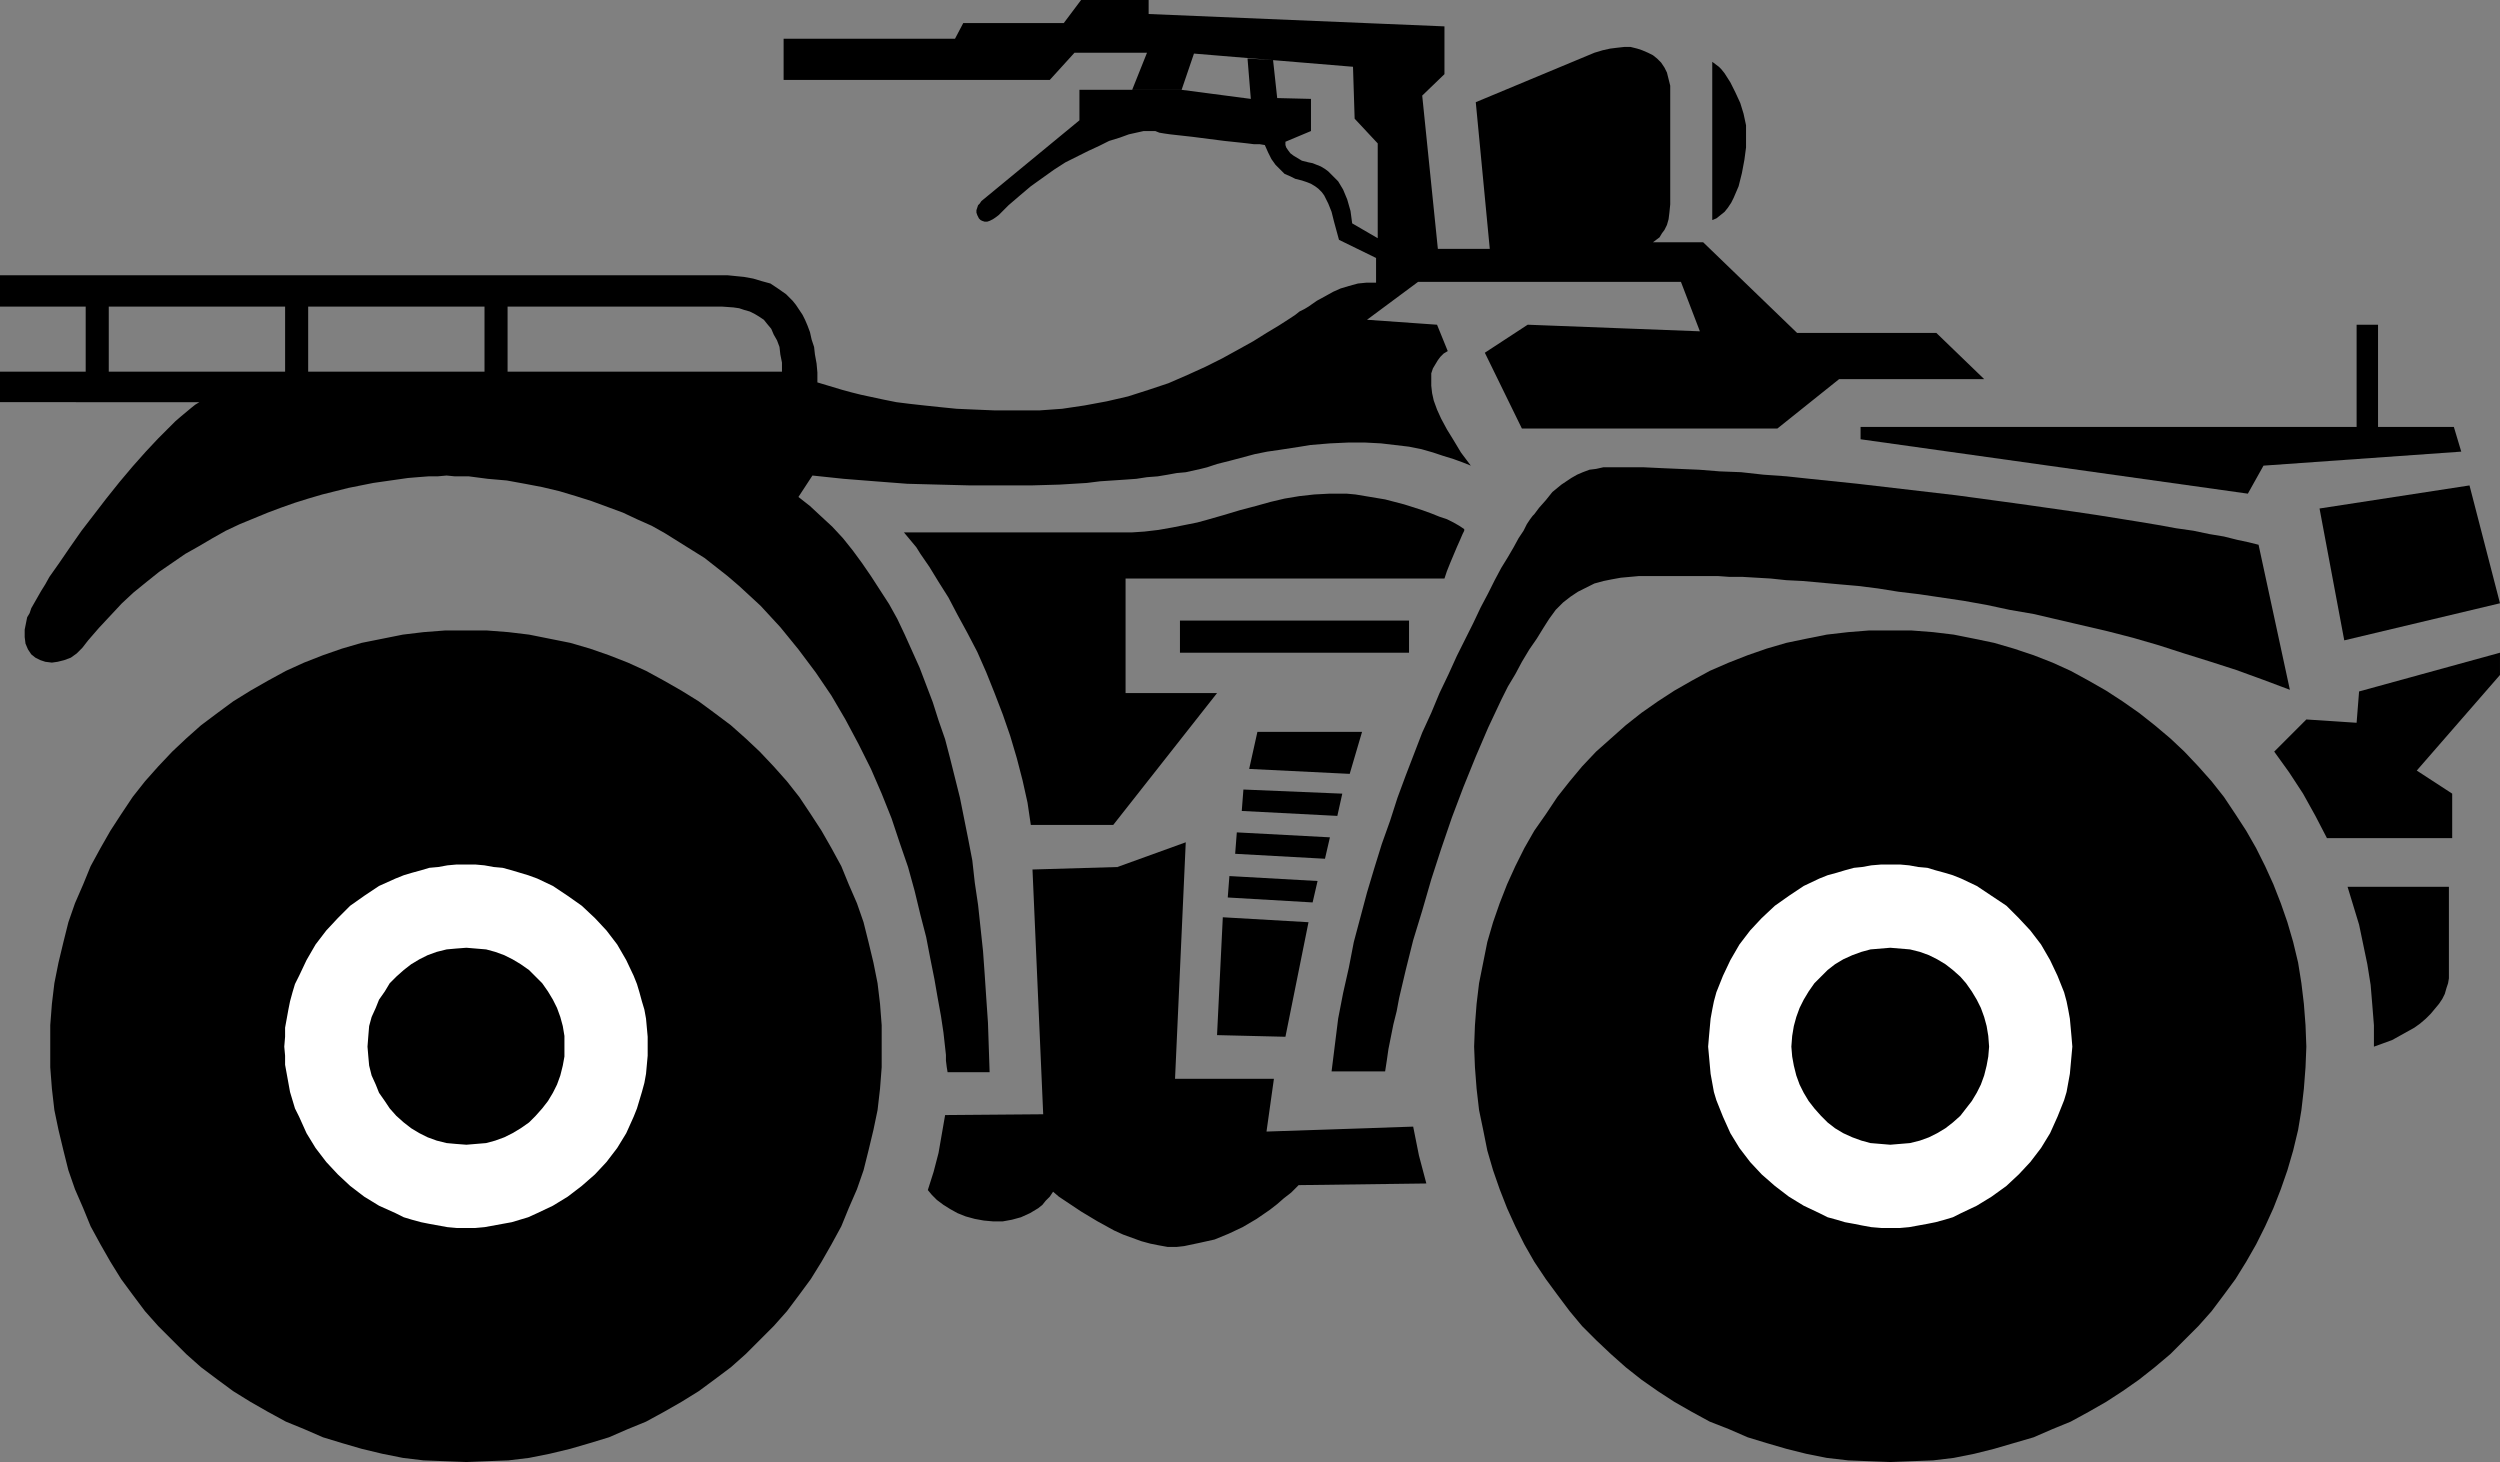 <?xml version="1.0" encoding="UTF-8" standalone="no"?>
<svg
   version="1.0"
   width="129.724mm"
   height="75.864mm"
   id="svg21"
   sodipodi:docname="ATV 1.wmf"
   xmlns:inkscape="http://www.inkscape.org/namespaces/inkscape"
   xmlns:sodipodi="http://sodipodi.sourceforge.net/DTD/sodipodi-0.dtd"
   xmlns="http://www.w3.org/2000/svg"
   xmlns:svg="http://www.w3.org/2000/svg">
  <rect width="100%" height="100%" fill="#808080" stroke="none"/>
  <sodipodi:namedview
     id="namedview21"
     pagecolor="#ffffff"
     bordercolor="#000000"
     borderopacity="0.25"
     inkscape:showpageshadow="2"
     inkscape:pageopacity="0.0"
     inkscape:pagecheckerboard="0"
     inkscape:deskcolor="#d1d1d1"
     inkscape:document-units="mm" />
  <defs
     id="defs1">
    <pattern
       id="WMFhbasepattern"
       patternUnits="userSpaceOnUse"
       width="6"
       height="6"
       x="0"
       y="0" />
  </defs>
  <path
     style="fill:#000000;fill-opacity:1;fill-rule:evenodd;stroke:none"
     d="m 91.465,286.729 4.04,-0.162 4.202,-0.162 4.04,-0.485 4.04,-0.808 4.04,-0.97 3.878,-1.131 3.717,-1.131 3.717,-1.616 3.555,-1.455 3.555,-1.94 3.394,-1.94 3.394,-2.101 3.07,-2.263 3.232,-2.424 2.909,-2.586 2.747,-2.748 2.747,-2.748 2.586,-2.909 2.424,-3.233 2.262,-3.071 2.101,-3.394 1.939,-3.394 1.939,-3.556 1.454,-3.556 1.616,-3.717 1.293,-3.717 0.97,-3.879 0.97,-4.041 0.808,-3.879 0.485,-4.202 0.323,-4.202 v -4.041 -4.202 l -0.323,-4.202 -0.485,-4.041 -0.808,-4.041 -0.97,-4.041 -0.97,-3.879 -1.293,-3.717 -1.616,-3.717 -1.454,-3.556 -1.939,-3.556 -1.939,-3.394 -2.101,-3.233 -2.262,-3.394 -2.424,-3.071 -2.586,-2.909 -2.747,-2.909 -2.747,-2.586 -2.909,-2.586 -3.232,-2.424 -3.07,-2.263 -3.394,-2.101 -3.394,-1.94 -3.555,-1.94 -3.555,-1.616 -3.717,-1.455 -3.717,-1.293 -3.878,-1.131 -4.04,-0.808 -4.04,-0.808 -4.04,-0.485 -4.202,-0.323 h -4.04 -4.202 l -4.202,0.323 -4.04,0.485 -4.04,0.808 -4.04,0.808 -3.878,1.131 -3.717,1.293 -3.717,1.455 -3.555,1.616 -3.555,1.94 -3.394,1.94 -3.394,2.101 -3.07,2.263 -3.232,2.424 -2.909,2.586 -2.747,2.586 -2.747,2.909 -2.586,2.909 -2.424,3.071 -2.262,3.394 -2.101,3.233 -1.939,3.394 -1.939,3.556 -1.454,3.556 -1.616,3.717 -1.293,3.717 -0.97,3.879 -0.97,4.041 -0.808,4.041 -0.485,4.041 -0.323,4.202 v 4.202 4.041 l 0.323,4.202 0.485,4.202 0.808,3.879 0.97,4.041 0.97,3.879 1.293,3.717 1.616,3.717 1.454,3.556 1.939,3.556 1.939,3.394 2.101,3.394 2.262,3.071 2.424,3.233 2.586,2.909 2.747,2.748 2.747,2.748 2.909,2.586 3.232,2.424 3.07,2.263 3.394,2.101 3.394,1.94 3.555,1.94 3.555,1.455 3.717,1.616 3.717,1.131 3.878,1.131 4.04,0.97 4.04,0.808 4.04,0.485 4.202,0.162 z"
     id="path1" />
  <path
     style="fill:#ffffff;fill-opacity:1;fill-rule:evenodd;stroke:none"
     d="m 91.465,240.827 h 1.778 l 1.778,-0.162 1.778,-0.323 1.778,-0.323 1.778,-0.323 1.616,-0.485 1.616,-0.485 1.778,-0.808 3.07,-1.455 2.909,-1.778 2.747,-2.101 2.586,-2.263 2.262,-2.424 2.101,-2.748 1.778,-2.909 1.454,-3.233 0.646,-1.616 0.485,-1.616 0.485,-1.616 0.485,-1.778 0.323,-1.778 0.162,-1.778 0.162,-1.778 v -1.778 -1.94 l -0.162,-1.778 -0.162,-1.778 -0.323,-1.778 -0.485,-1.616 -0.485,-1.778 -0.485,-1.616 -0.646,-1.616 -1.454,-3.071 -1.778,-3.071 -2.101,-2.748 -2.262,-2.424 -2.586,-2.424 -2.747,-1.94 -2.909,-1.94 -3.07,-1.455 -1.778,-0.647 -1.616,-0.485 -1.616,-0.485 -1.778,-0.485 -1.778,-0.162 -1.778,-0.323 -1.778,-0.162 h -1.778 -1.939 l -1.778,0.162 -1.778,0.323 -1.778,0.162 -1.616,0.485 -1.778,0.485 -1.616,0.485 -1.616,0.647 -3.232,1.455 -2.909,1.94 -2.747,1.94 -2.424,2.424 -2.262,2.424 -2.101,2.748 -1.778,3.071 -1.454,3.071 -0.808,1.616 -0.485,1.616 -0.485,1.778 -0.323,1.616 -0.323,1.778 -0.323,1.778 v 1.778 l -0.162,1.94 0.162,1.778 v 1.778 l 0.323,1.778 0.323,1.778 0.323,1.778 0.485,1.616 0.485,1.616 0.808,1.616 1.454,3.233 1.778,2.909 2.101,2.748 2.262,2.424 2.424,2.263 2.747,2.101 2.909,1.778 3.232,1.455 1.616,0.808 1.616,0.485 1.778,0.485 1.616,0.323 1.778,0.323 1.778,0.323 1.778,0.162 z"
     id="path2" />
  <path
     style="fill:#000000;fill-opacity:1;fill-rule:evenodd;stroke:none"
     d="m 91.465,224.502 1.939,-0.162 1.939,-0.162 1.778,-0.485 1.778,-0.647 1.616,-0.808 1.616,-0.97 1.616,-1.131 1.293,-1.293 1.293,-1.455 1.131,-1.455 0.97,-1.616 0.808,-1.616 0.646,-1.778 0.485,-1.94 0.323,-1.778 v -1.94 -2.101 l -0.323,-1.94 -0.485,-1.778 -0.646,-1.778 -0.808,-1.616 -0.97,-1.616 -1.131,-1.616 -1.293,-1.293 -1.293,-1.293 -1.616,-1.131 -1.616,-0.97 -1.616,-0.808 -1.778,-0.647 -1.778,-0.485 -1.939,-0.162 -1.939,-0.162 -2.101,0.162 -1.778,0.162 -1.939,0.485 -1.778,0.647 -1.616,0.808 -1.616,0.97 -1.454,1.131 -1.454,1.293 -1.293,1.293 -0.97,1.616 -1.131,1.616 -0.646,1.616 -0.808,1.778 -0.485,1.778 -0.162,1.94 -0.162,2.101 0.162,1.94 0.162,1.778 0.485,1.94 0.808,1.778 0.646,1.616 1.131,1.616 0.97,1.455 1.293,1.455 1.454,1.293 1.454,1.131 1.616,0.97 1.616,0.808 1.778,0.647 1.939,0.485 1.778,0.162 z"
     id="path3" />
  <path
     style="fill:#000000;fill-opacity:1;fill-rule:evenodd;stroke:none"
     d="m 370.71,286.729 4.202,-0.162 4.202,-0.162 4.04,-0.485 4.04,-0.808 3.878,-0.97 3.878,-1.131 3.878,-1.131 3.717,-1.616 3.555,-1.455 3.555,-1.94 3.394,-1.94 3.232,-2.101 3.232,-2.263 3.07,-2.424 3.07,-2.586 2.747,-2.748 2.747,-2.748 2.586,-2.909 2.424,-3.233 2.262,-3.071 2.101,-3.394 1.939,-3.394 1.778,-3.556 1.616,-3.556 1.454,-3.717 1.293,-3.717 1.131,-3.879 0.97,-4.041 0.646,-3.879 0.485,-4.202 0.323,-4.202 0.162,-4.041 -0.162,-4.202 -0.323,-4.202 -0.485,-4.041 -0.646,-4.041 -0.97,-4.041 -1.131,-3.879 -1.293,-3.717 -1.454,-3.717 -1.616,-3.556 -1.778,-3.556 -1.939,-3.394 -2.101,-3.233 -2.262,-3.394 -2.424,-3.071 -2.586,-2.909 -2.747,-2.909 -2.747,-2.586 -3.07,-2.586 -3.07,-2.424 -3.232,-2.263 -3.232,-2.101 -3.394,-1.94 -3.555,-1.94 -3.555,-1.616 -3.717,-1.455 -3.878,-1.293 -3.878,-1.131 -3.878,-0.808 -4.04,-0.808 -4.04,-0.485 -4.202,-0.323 h -4.202 -4.202 l -4.04,0.323 -4.202,0.485 -4.04,0.808 -3.878,0.808 -3.878,1.131 -3.717,1.293 -3.717,1.455 -3.717,1.616 -3.555,1.94 -3.394,1.94 -3.232,2.101 -3.232,2.263 -3.07,2.424 -2.909,2.586 -2.909,2.586 -2.747,2.909 -2.424,2.909 -2.424,3.071 -2.262,3.394 -2.262,3.233 -1.939,3.394 -1.778,3.556 -1.616,3.556 -1.454,3.717 -1.293,3.717 -1.131,3.879 -0.808,4.041 -0.808,4.041 -0.485,4.041 -0.323,4.202 -0.162,4.202 0.162,4.041 0.323,4.202 0.485,4.202 0.808,3.879 0.808,4.041 1.131,3.879 1.293,3.717 1.454,3.717 1.616,3.556 1.778,3.556 1.939,3.394 2.262,3.394 2.262,3.071 2.424,3.233 2.424,2.909 2.747,2.748 2.909,2.748 2.909,2.586 3.07,2.424 3.232,2.263 3.232,2.101 3.394,1.94 3.555,1.94 3.717,1.455 3.717,1.616 3.717,1.131 3.878,1.131 3.878,0.97 4.04,0.808 4.202,0.485 4.04,0.162 z"
     id="path4" />
  <path
     style="fill:#ffffff;fill-opacity:1;fill-rule:evenodd;stroke:none"
     d="m 370.71,240.827 h 1.939 l 1.778,-0.162 1.778,-0.323 1.778,-0.323 1.616,-0.323 1.778,-0.485 1.616,-0.485 1.616,-0.808 3.07,-1.455 2.909,-1.778 2.909,-2.101 2.424,-2.263 2.262,-2.424 2.101,-2.748 1.778,-2.909 1.454,-3.233 0.646,-1.616 0.646,-1.616 0.485,-1.616 0.323,-1.778 0.323,-1.778 0.162,-1.778 0.162,-1.778 0.162,-1.778 -0.162,-1.94 -0.162,-1.778 -0.162,-1.778 -0.323,-1.778 -0.323,-1.616 -0.485,-1.778 -0.646,-1.616 -0.646,-1.616 -1.454,-3.071 -1.778,-3.071 -2.101,-2.748 -2.262,-2.424 -2.424,-2.424 -2.909,-1.94 -2.909,-1.94 -3.07,-1.455 -1.616,-0.647 -1.616,-0.485 -1.778,-0.485 -1.616,-0.485 -1.778,-0.162 -1.778,-0.323 -1.778,-0.162 h -1.939 -1.778 l -1.939,0.162 -1.778,0.323 -1.616,0.162 -1.778,0.485 -1.616,0.485 -1.778,0.485 -1.616,0.647 -3.07,1.455 -2.909,1.94 -2.747,1.94 -2.586,2.424 -2.262,2.424 -2.101,2.748 -1.778,3.071 -1.454,3.071 -0.646,1.616 -0.646,1.616 -0.485,1.778 -0.323,1.616 -0.323,1.778 -0.162,1.778 -0.162,1.778 -0.162,1.94 0.162,1.778 0.162,1.778 0.162,1.778 0.323,1.778 0.323,1.778 0.485,1.616 0.646,1.616 0.646,1.616 1.454,3.233 1.778,2.909 2.101,2.748 2.262,2.424 2.586,2.263 2.747,2.101 2.909,1.778 3.07,1.455 1.616,0.808 1.778,0.485 1.616,0.485 1.778,0.323 1.616,0.323 1.778,0.323 1.939,0.162 z"
     id="path5" />
  <path
     style="fill:#000000;fill-opacity:1;fill-rule:evenodd;stroke:none"
     d="m 370.71,224.502 1.939,-0.162 1.939,-0.162 1.939,-0.485 1.778,-0.647 1.616,-0.808 1.616,-0.97 1.454,-1.131 1.454,-1.293 1.131,-1.455 1.131,-1.455 0.97,-1.616 0.808,-1.616 0.646,-1.778 0.485,-1.94 0.323,-1.778 0.162,-1.94 -0.162,-2.101 -0.323,-1.94 -0.485,-1.778 -0.646,-1.778 -0.808,-1.616 -0.97,-1.616 -1.131,-1.616 -1.131,-1.293 -1.454,-1.293 -1.454,-1.131 -1.616,-0.97 -1.616,-0.808 -1.778,-0.647 -1.939,-0.485 -1.939,-0.162 -1.939,-0.162 -1.939,0.162 -1.939,0.162 -1.778,0.485 -1.778,0.647 -1.778,0.808 -1.616,0.97 -1.454,1.131 -1.293,1.293 -1.293,1.293 -1.131,1.616 -0.97,1.616 -0.808,1.616 -0.646,1.778 -0.485,1.778 -0.323,1.94 -0.162,2.101 0.162,1.94 0.323,1.778 0.485,1.94 0.646,1.778 0.808,1.616 0.97,1.616 1.131,1.455 1.293,1.455 1.293,1.293 1.454,1.131 1.616,0.97 1.778,0.808 1.778,0.647 1.778,0.485 1.939,0.162 z"
     id="path6" />
  <path
     style="fill:#000000;fill-opacity:1;fill-rule:evenodd;stroke:none"
     d="m 185.355,218.684 -0.646,3.717 -0.646,3.717 -0.97,3.717 -1.131,3.556 0.808,0.97 0.97,0.97 1.293,0.97 1.293,0.808 1.454,0.808 1.616,0.647 1.778,0.485 1.778,0.323 1.778,0.162 h 1.939 l 1.778,-0.323 1.778,-0.485 1.778,-0.808 1.616,-0.97 0.808,-0.647 0.646,-0.808 0.808,-0.808 0.646,-0.97 1.131,0.97 1.454,0.97 2.909,1.94 3.232,1.94 3.232,1.778 1.778,0.808 1.778,0.647 1.778,0.647 1.778,0.485 1.616,0.323 1.778,0.323 h 1.778 l 1.454,-0.162 3.07,-0.647 2.909,-0.647 2.747,-1.131 2.747,-1.293 2.747,-1.616 2.586,-1.778 1.454,-1.131 1.293,-1.131 1.454,-1.131 1.454,-1.455 25.048,-0.323 -1.454,-5.495 -1.131,-5.657 -28.765,0.97 1.454,-10.344 h -19.392 l 2.101,-46.387 -13.413,4.849 -16.645,0.485 2.101,48.004 z"
     id="path7" />
  <path
     style="fill:#000000;fill-opacity:1;fill-rule:evenodd;stroke:none"
     d="m 465.569,205.269 v -4.202 l -0.323,-4.041 -0.323,-3.879 -0.646,-4.041 -0.808,-3.879 -0.808,-3.879 -1.131,-3.717 -1.131,-3.717 h 19.877 v 16.971 0.97 l -0.162,0.97 -0.323,0.97 -0.323,1.131 -0.485,0.97 -0.646,0.97 -0.808,0.97 -0.808,0.97 -0.97,0.97 -1.131,0.97 -1.131,0.808 -1.454,0.808 -1.454,0.808 -1.454,0.808 -1.778,0.647 z"
     id="path8" />
  <path
     style="fill:#000000;fill-opacity:1;fill-rule:evenodd;stroke:none"
     d="m 446.015,147.405 2.909,4.041 2.747,4.202 2.424,4.364 2.262,4.364 h 24.563 v -8.728 l -6.949,-4.526 16.322,-18.749 v -4.364 l -27.634,7.597 -0.485,6.142 -9.858,-0.647 z"
     id="path9" />
  <path
     style="fill:#000000;fill-opacity:1;fill-rule:evenodd;stroke:none"
     d="m 454.903,99.725 4.848,25.861 30.542,-7.273 -5.979,-23.113 z"
     id="path10" />
  <path
     style="fill:#000000;fill-opacity:1;fill-rule:evenodd;stroke:none"
     d="m 364.892,83.724 v 2.424 l 75.952,10.668 3.07,-5.495 38.784,-2.748 -1.454,-4.849 H 466.377 V 63.682 h -4.202 v 20.042 z"
     id="path11" />
  <path
     style="fill:#000000;fill-opacity:1;fill-rule:evenodd;stroke:none"
     d="m 449.086,135.283 -6.141,-28.447 -1.939,-0.485 -2.262,-0.485 -2.586,-0.647 -2.909,-0.485 -3.07,-0.647 -3.394,-0.485 -3.555,-0.647 -3.878,-0.647 -4.04,-0.647 -4.04,-0.647 -4.363,-0.647 -4.525,-0.647 -4.525,-0.647 -4.686,-0.647 -9.534,-1.293 -9.696,-1.131 -9.696,-1.131 -9.373,-0.97 -4.525,-0.485 -4.525,-0.323 -4.363,-0.485 -4.202,-0.162 -4.04,-0.323 -3.878,-0.162 -3.717,-0.162 -3.394,-0.162 h -6.141 -1.616 l -1.454,0.323 -1.293,0.162 -1.293,0.485 -1.131,0.485 -1.131,0.647 -0.97,0.647 -0.97,0.647 -1.778,1.455 -1.293,1.616 -1.293,1.455 -0.485,0.647 -0.485,0.647 -0.323,0.323 -0.485,0.647 -0.646,0.97 -0.646,1.293 -0.97,1.455 -0.97,1.778 -1.131,1.94 -1.293,2.101 -1.293,2.424 -1.293,2.586 -1.454,2.748 -1.454,3.071 -1.616,3.233 -1.616,3.233 -1.616,3.556 -1.778,3.717 -1.616,3.879 -1.778,3.879 -1.616,4.202 -1.616,4.202 -1.616,4.364 -1.454,4.526 -1.616,4.526 -1.454,4.687 -1.454,4.849 -1.293,4.849 -1.293,4.849 -0.97,5.01 -1.131,5.01 -0.97,5.01 -0.646,5.172 -0.646,5.172 h 10.504 l 0.323,-2.101 0.323,-2.263 0.485,-2.424 0.485,-2.424 0.646,-2.586 0.485,-2.586 1.293,-5.495 1.454,-5.819 1.778,-5.819 1.778,-6.142 1.939,-5.98 2.101,-6.142 2.262,-5.98 2.424,-5.98 2.424,-5.657 2.586,-5.495 1.293,-2.586 1.454,-2.424 1.293,-2.424 1.454,-2.424 1.454,-2.101 1.293,-2.101 1.131,-1.778 1.293,-1.778 1.454,-1.455 1.454,-1.131 1.454,-0.97 1.616,-0.808 1.616,-0.808 1.778,-0.485 1.616,-0.323 1.778,-0.323 3.555,-0.323 h 3.717 3.717 2.424 1.778 1.778 2.101 l 2.262,0.162 h 2.586 l 2.747,0.162 2.747,0.162 3.07,0.323 3.232,0.162 3.555,0.323 3.555,0.323 3.717,0.323 3.878,0.485 4.04,0.647 4.04,0.485 4.363,0.647 4.363,0.647 4.525,0.808 4.525,0.97 4.686,0.808 4.848,1.131 4.848,1.131 4.848,1.131 5.01,1.293 5.01,1.455 5.01,1.616 5.171,1.616 5.01,1.616 5.333,1.94 z"
     id="path12" />
  <path
     style="fill:#000000;fill-opacity:1;fill-rule:evenodd;stroke:none"
     d="m 239.814,179.893 -1.131,23.113 13.413,0.323 4.525,-22.466 z"
     id="path13" />
  <path
     style="fill:#000000;fill-opacity:1;fill-rule:evenodd;stroke:none"
     d="m 240.784,176.014 16.645,0.97 0.97,-4.202 -17.291,-0.97 z"
     id="path14" />
  <path
     style="fill:#000000;fill-opacity:1;fill-rule:evenodd;stroke:none"
     d="m 242.238,167.447 17.614,0.97 0.97,-4.202 -18.261,-0.97 z"
     id="path15" />
  <path
     style="fill:#000000;fill-opacity:1;fill-rule:evenodd;stroke:none"
     d="m 243.531,159.043 18.746,0.97 0.97,-4.364 -19.392,-0.808 z"
     id="path16" />
  <path
     style="fill:#000000;fill-opacity:1;fill-rule:evenodd;stroke:none"
     d="m 244.985,150.8 19.715,0.97 2.424,-8.243 h -20.523 z"
     id="path17" />
  <path
     style="fill:#000000;fill-opacity:1;fill-rule:evenodd;stroke:none"
     d="m 231.411,121.706 v 6.304 h 44.925 v -6.304 z"
     id="path18" />
  <path
     style="fill:#000000;fill-opacity:1;fill-rule:evenodd;stroke:none"
     d="m 202.161,161.79 h 16.16 l 20.362,-25.861 h -17.938 v -22.466 h 62.539 l 0.485,-1.455 0.646,-1.616 1.293,-3.071 0.646,-1.455 0.485,-1.131 0.162,-0.323 0.162,-0.323 v -0.323 0 l -0.97,-0.647 -1.131,-0.647 -1.293,-0.647 -1.454,-0.485 -1.616,-0.647 -1.778,-0.647 -3.555,-1.131 -3.717,-0.97 -3.878,-0.647 -1.939,-0.323 -1.778,-0.162 h -1.616 -1.616 l -3.07,0.162 -2.909,0.323 -2.909,0.485 -2.747,0.647 -2.909,0.808 -3.07,0.808 -3.232,0.97 -3.394,0.97 -1.778,0.485 -1.616,0.323 -3.232,0.647 -2.747,0.485 -2.747,0.323 -2.424,0.162 h -2.262 -3.878 -38.622 l 0.808,0.97 0.808,0.97 0.808,0.97 0.808,1.293 1.778,2.586 1.778,2.909 1.939,3.071 1.778,3.394 1.939,3.556 1.939,3.717 1.778,4.041 1.616,4.041 1.616,4.202 1.454,4.202 1.293,4.364 1.131,4.364 0.97,4.364 z"
     id="path19" />
  <path
     style="fill:#000000;fill-opacity:1;fill-rule:evenodd;stroke:none"
     d="m 335.804,12.122 v 31.033 l 0.808,-0.323 0.808,-0.647 0.808,-0.647 0.646,-0.808 0.646,-0.97 0.485,-0.97 0.485,-1.131 0.485,-1.131 0.646,-2.586 0.485,-2.586 0.323,-2.424 V 27.8 26.669 24.568 l -0.485,-2.263 -0.646,-2.101 -0.97,-2.101 -0.97,-1.94 -1.131,-1.778 -0.646,-0.808 -0.485,-0.485 -0.646,-0.485 z"
     id="path20" />
  <path
     style="fill:#000000;fill-opacity:1;fill-rule:evenodd;stroke:none"
     d="m 224.947,10.344 h -14.221 l -4.848,5.334 H 153.681 V 7.597 h 33.613 l 1.616,-3.071 h 19.715 L 212.019,0 h 13.251 v 2.748 l 58.014,2.424 v 9.374 l -4.363,4.202 3.07,30.063 h 10.181 l -2.747,-28.77 23.27,-9.698 1.616,-0.485 1.454,-0.323 1.293,-0.162 1.454,-0.162 h 1.293 l 1.293,0.323 0.97,0.323 1.131,0.485 0.97,0.485 0.808,0.647 0.808,0.808 0.646,0.97 0.485,0.97 0.323,1.293 0.323,1.293 v 1.293 21.982 l -0.162,1.616 -0.162,1.293 -0.323,1.131 -0.485,0.97 -0.485,0.647 -0.485,0.808 -1.293,0.97 h 9.858 l 18.422,17.779 h 27.31 l 9.373,9.051 h -28.442 l -12.12,9.698 h -50.096 l -7.272,-14.87 8.403,-5.495 33.774,1.293 -3.717,-9.698 h -51.55 l -10.019,7.435 13.736,0.97 2.101,5.172 -0.808,0.485 -0.646,0.647 -0.485,0.647 -0.485,0.808 -0.485,0.808 -0.323,0.97 v 1.131 1.293 l 0.162,1.455 0.323,1.455 0.646,1.778 0.808,1.778 1.131,2.101 1.293,2.101 1.454,2.424 0.97,1.293 0.97,1.293 -1.616,-0.647 -1.778,-0.647 -2.101,-0.647 -1.939,-0.647 -2.262,-0.647 -2.424,-0.485 -2.747,-0.323 -2.747,-0.323 -3.07,-0.162 h -3.394 l -3.555,0.162 -3.878,0.323 -1.939,0.323 -2.101,0.323 -2.101,0.323 -2.262,0.323 -2.424,0.485 -2.424,0.647 -2.424,0.647 -2.586,0.647 -0.97,0.323 -0.97,0.323 -1.293,0.323 -1.454,0.323 -1.454,0.323 -1.778,0.162 -1.778,0.323 -1.939,0.323 -2.101,0.162 -2.101,0.323 -2.262,0.162 -2.424,0.162 -2.424,0.162 -2.586,0.323 -5.333,0.323 -5.656,0.162 h -5.818 -5.979 l -6.302,-0.162 -6.141,-0.162 -6.302,-0.485 -6.141,-0.485 -6.141,-0.647 -2.747,4.202 2.262,1.778 2.262,2.101 2.101,1.94 2.101,2.263 1.939,2.424 1.778,2.424 1.778,2.586 1.778,2.748 1.778,2.748 1.616,2.909 1.454,3.071 1.454,3.233 1.454,3.233 1.293,3.394 1.293,3.394 1.131,3.556 1.293,3.717 0.97,3.717 0.97,3.879 0.97,3.879 0.808,4.041 0.808,4.041 0.808,4.202 0.485,4.364 0.646,4.364 0.485,4.526 0.485,4.526 0.323,4.526 0.323,4.849 0.323,4.687 0.162,4.849 0.162,4.849 h -8.242 l -0.162,-0.97 -0.162,-1.293 v -1.131 l -0.162,-1.455 -0.323,-2.909 -0.485,-3.233 -0.646,-3.556 -0.646,-3.717 -0.808,-4.041 -0.808,-4.202 -1.131,-4.364 -1.131,-4.687 -1.293,-4.687 -1.616,-4.687 -1.616,-4.849 -1.939,-4.849 -2.101,-4.849 -2.424,-4.849 -2.586,-4.849 -2.747,-4.687 -3.07,-4.526 -3.394,-4.526 -3.555,-4.364 -3.878,-4.202 -2.101,-1.94 -2.101,-1.94 -2.262,-1.94 -4.525,-3.556 -2.586,-1.616 -2.586,-1.616 -2.586,-1.616 -2.586,-1.455 -2.909,-1.293 -2.747,-1.293 -3.07,-1.131 -3.07,-1.131 -3.07,-0.97 -3.232,-0.97 -3.394,-0.808 -3.394,-0.647 -3.555,-0.647 -3.717,-0.323 -3.717,-0.485 h -1.293 -1.454 l -1.616,-0.162 -1.778,0.162 h -1.778 l -2.101,0.162 -1.939,0.162 -2.262,0.323 -2.262,0.323 -2.262,0.323 -2.424,0.485 -2.424,0.485 -2.586,0.647 -2.586,0.647 -2.747,0.808 -2.586,0.808 -2.747,0.97 -2.586,0.97 -2.747,1.131 -2.747,1.131 -2.747,1.293 -2.586,1.455 -2.747,1.616 -2.586,1.455 -2.586,1.778 -2.586,1.778 -2.424,1.94 -2.586,2.101 -2.262,2.101 -2.262,2.424 -2.262,2.424 -2.101,2.424 -1.131,1.455 -1.131,1.131 -1.131,0.808 -1.293,0.485 -1.293,0.323 -1.131,0.162 -1.293,-0.162 -0.97,-0.323 -0.97,-0.485 -0.808,-0.647 -0.646,-0.97 -0.485,-1.131 -0.162,-1.293 v -1.455 l 0.323,-1.616 0.162,-0.808 0.485,-0.808 0.323,-0.97 0.646,-1.131 0.646,-1.131 0.646,-1.131 0.808,-1.293 0.808,-1.455 1.939,-2.748 2.101,-3.071 2.262,-3.233 4.848,-6.304 2.586,-3.233 2.586,-3.071 2.586,-2.909 2.424,-2.586 1.131,-1.131 1.131,-1.131 1.131,-1.131 1.131,-0.97 0.97,-0.808 0.97,-0.808 0.808,-0.647 0.808,-0.485 H 0 V 72.895 H 16.806 V 60.126 h 4.525 V 72.895 H 55.914 V 60.126 h 4.525 V 72.895 H 95.021 V 60.126 h 4.525 v 12.769 h 53.813 v -1.778 l -0.323,-1.616 -0.162,-1.455 -0.485,-1.293 -0.646,-1.131 -0.485,-1.131 -0.808,-0.97 -0.646,-0.808 -0.97,-0.647 -0.808,-0.485 -0.97,-0.485 -1.131,-0.323 -0.97,-0.323 -1.131,-0.162 -2.262,-0.162 H 0 v -6.142 h 139.622 3.07 l 1.616,0.162 1.616,0.162 1.778,0.323 1.616,0.485 1.778,0.485 1.454,0.97 1.616,1.131 1.293,1.293 0.646,0.808 0.646,0.97 0.646,0.97 0.485,0.97 0.485,1.131 0.485,1.293 0.323,1.455 0.485,1.455 0.162,1.455 0.323,1.778 0.162,1.778 v 1.94 l 1.616,0.485 1.616,0.485 1.616,0.485 1.778,0.485 1.939,0.485 2.262,0.485 2.262,0.485 2.424,0.485 2.586,0.323 2.909,0.323 3.07,0.323 3.232,0.323 3.717,0.162 3.878,0.162 h 4.04 4.525 l 4.525,-0.323 4.363,-0.647 4.363,-0.808 4.202,-0.97 4.04,-1.293 3.878,-1.293 3.717,-1.616 3.555,-1.616 3.232,-1.616 3.232,-1.778 2.909,-1.616 2.586,-1.616 2.424,-1.455 2.262,-1.455 0.485,-0.323 0.485,-0.323 0.808,-0.647 0.97,-0.485 0.808,-0.485 1.616,-1.131 1.778,-0.97 1.454,-0.808 1.454,-0.647 1.616,-0.485 1.778,-0.485 1.616,-0.162 h 1.939 v -4.849 l -7.272,-3.556 -0.97,-3.556 -0.485,-1.94 -0.646,-1.616 -0.808,-1.616 -0.485,-0.647 -0.646,-0.647 -0.646,-0.485 -0.808,-0.485 -0.808,-0.323 -0.97,-0.323 -1.293,-0.323 -0.97,-0.485 -1.131,-0.485 -0.808,-0.808 -0.97,-0.97 -0.808,-1.131 -0.646,-1.293 -0.646,-1.455 -0.97,-0.162 h -1.131 l -1.293,-0.162 -1.454,-0.162 -3.07,-0.323 -6.302,-0.808 -2.909,-0.323 -1.454,-0.162 -1.131,-0.162 -0.97,-0.162 -0.808,-0.323 h -0.97 -1.293 l -1.454,0.323 -1.454,0.323 -1.778,0.647 -2.101,0.647 -1.939,0.97 -2.101,0.97 -2.262,1.131 -2.262,1.131 -2.262,1.455 -2.262,1.616 -2.262,1.616 -2.101,1.778 -2.262,1.94 -1.939,1.94 -0.646,0.485 -0.485,0.323 -0.646,0.323 -0.485,0.162 h -0.485 l -0.485,-0.162 -0.323,-0.162 -0.323,-0.323 -0.162,-0.323 -0.162,-0.323 -0.162,-0.485 v -0.485 l 0.162,-0.485 0.162,-0.485 0.323,-0.323 0.323,-0.485 19.23,-15.84 v -5.98 h 20.038 l 13.574,1.778 -0.646,-7.92 5.01,0.323 0.808,7.435 6.626,0.162 v 6.304 l -5.01,2.101 v 0.162 0.485 l 0.162,0.485 0.323,0.485 0.485,0.647 0.646,0.485 0.808,0.485 0.808,0.485 1.293,0.323 0.808,0.162 0.808,0.323 0.808,0.323 0.808,0.485 0.646,0.485 0.646,0.647 0.646,0.647 0.646,0.647 0.485,0.808 0.485,0.808 0.808,1.94 0.646,2.263 0.323,2.424 5.01,2.909 v -18.587 l -4.525,-4.849 -0.323,-10.183 -31.189,-2.586 -2.424,7.112 h -9.696 z"
     id="path21" />
</svg>

